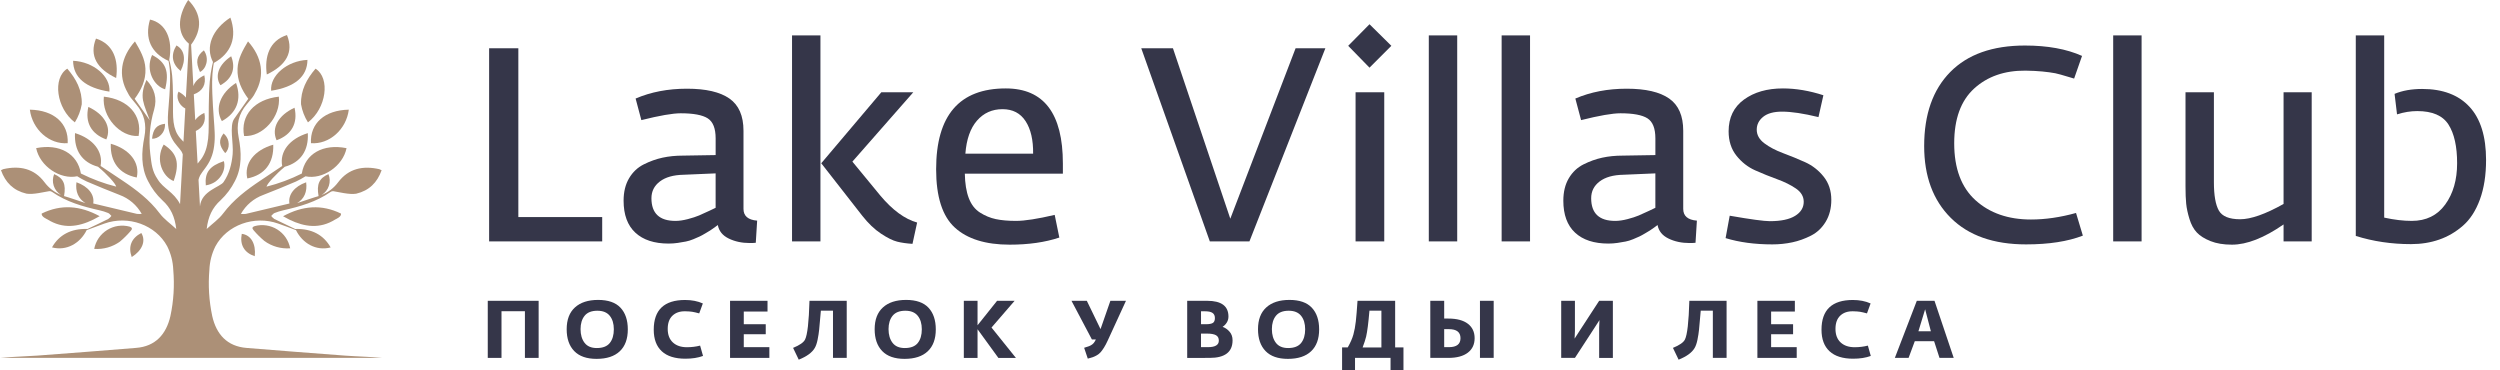 <?xml version="1.0" encoding="UTF-8"?> <svg xmlns="http://www.w3.org/2000/svg" xmlns:xlink="http://www.w3.org/1999/xlink" version="1.1" id="Layer_1" x="0px" y="0px" width="263.044px" height="38.957px" viewBox="0 0 263.044 38.957" xml:space="preserve"> <g> <g> <path fill="#AC9077" d="M10.926,10.169c-0.224,2.099,1.699,4.275,3.655,4.137C14.987,12.14,13.497,10.455,10.926,10.169z"></path> <path fill="#AC9077" d="M7.875,12.875c0.364-0.582,0.611-1.229,0.728-1.904C8.654,9.489,8.008,8.303,7.08,7.224 C5.5,8.218,5.936,11.415,7.875,12.875z"></path> <path fill="#AC9077" d="M7.122,15.064c0.108-2.088-1.447-3.478-3.981-3.525C3.404,13.638,5.205,15.22,7.122,15.064z"></path> <path fill="#AC9077" d="M9.806,23.111c0.197-0.095,0.387-0.212,0.679-0.364c-2.061-1.118-4.052-1.277-6.097-0.279 c-0.067,0.339,0.553,0.585,0.616,0.624C6.604,24.098,8.208,23.893,9.806,23.111z"></path> <path fill="#AC9077" d="M11.513,9.641c0.14-1.595-1.675-3.146-3.822-3.245C7.707,8.154,9.014,9.254,11.513,9.641z"></path> <path fill="#AC9077" d="M12.221,8.207c0.262-1.854-0.258-3.563-2.122-4.149C9.369,5.874,10.218,7.251,12.221,8.207z"></path> <path fill="#AC9077" d="M14.389,18.677c0.362-1.577-0.738-2.981-2.732-3.552C11.584,17.062,12.561,18.318,14.389,18.677z"></path> <path fill="#AC9077" d="M9.296,11.25c-0.371,1.634,0.309,2.849,1.89,3.421C11.759,13.39,10.996,12.028,9.296,11.25z"></path> <path fill="#AC9077" d="M13.643,23.846c-0.398-0.108-0.815-0.132-1.223-0.072c-0.41,0.062-0.8,0.208-1.151,0.426 c-0.351,0.221-0.651,0.51-0.886,0.851c-0.232,0.343-0.392,0.729-0.471,1.136c0.963,0.069,1.921-0.202,2.707-0.766 c0.417-0.351,0.802-0.736,1.155-1.15C13.945,24.088,13.908,23.93,13.643,23.846z"></path> <path fill="#AC9077" d="M0,37.657h40.25c-1.299-0.119-2.613-0.143-3.922-0.238c-3.463-0.253-6.925-0.533-10.389-0.811 c-2.037-0.165-3.174-1.426-3.609-3.354c-0.338-1.597-0.439-3.237-0.298-4.864c0.034-0.861,0.249-1.704,0.635-2.475 c1.208-2.247,4.09-3.285,6.607-2.39c0.627,0.213,1.246,0.46,1.87,0.691c0.675,1.367,2.092,2.223,3.646,1.818 c-0.743-1.323-2.002-1.992-3.71-1.942v0.012c-0.739-0.355-1.486-0.707-2.215-1.064c-0.125-0.088-0.236-0.195-0.331-0.317 c0.115-0.104,0.214-0.251,0.345-0.306c0.301-0.122,0.613-0.217,0.929-0.29c1.754-0.394,3.47-0.883,4.971-1.929 c0.082-0.061,0.183-0.089,0.285-0.082c0.517,0.075,1.698,0.388,2.415,0.265c1.366-0.324,2.211-1.171,2.675-2.467 c-0.078-0.045-0.161-0.083-0.244-0.113c-1.714-0.39-3.236-0.08-4.332,1.379c-0.445,0.598-1.046,1.059-1.734,1.335 c0.36-0.22,0.63-0.562,0.76-0.962c0.132-0.404,0.116-0.84-0.043-1.23c-0.981,0.425-1.263,1.064-1.041,2.312 c-0.139,0.047-0.282,0.092-0.424,0.128c-0.238,0.059-1.208,0.411-1.828,0.61c0.742-0.447,1.078-1.201,0.946-2.192 c-1.244,0.44-1.91,1.303-1.76,2.232c-1.533,0.37-3.066,0.733-4.599,1.096c-0.169,0.017-0.34,0.017-0.509,0 c0.521-0.924,1.352-1.631,2.346-1.996c1.154-0.455,2.308-0.916,3.446-1.41c0.346-0.163,0.683-0.347,1.007-0.553 c1.765,0.379,3.931-1.042,4.318-2.96c-2.473-0.495-4.364,0.592-4.705,2.67c-1.186,0.593-2.432,1.056-3.716,1.38 c0.067-0.315,1.008-1.336,1.921-2.092c1.662-0.45,2.529-1.704,2.425-3.541c-1.922,0.59-2.986,1.95-2.695,3.458l-2.263,1.516 c-1.469,0.979-2.863,2.031-3.945,3.472c-0.449,0.601-1.102,1.052-1.737,1.64c0.149-1.278,0.58-2.234,1.471-3.03 c0.613-0.579,1.12-1.258,1.499-2.01c0.765-1.459,0.69-3.063,0.391-4.614c-0.262-1.336,0-2.455,0.859-3.469 c0.51-0.597,0.725-0.853,0.879-1.195c1.062-1.829,0.735-3.758-0.75-5.42c-0.549,0.926-1.063,1.813-1.103,2.871 c-0.056,1.216,0.441,2.241,1.132,3.166l-1.487,2.11c-0.522,0.744-0.055,2.588-0.158,3.714c-0.097,1.037-0.347,2.051-0.952,2.931 c-0.328,0.529-2.335,0.912-2.488,2.569l-0.153-2.795c0.027-0.133,0.081-0.292,0.171-0.469c0.11-0.202,0.296-0.438,0.51-0.731 c0.216-0.29,0.456-0.648,0.621-1.058c0.176-0.407,0.288-0.856,0.343-1.314c0.06-0.459,0.078-0.93,0.055-1.4 c-0.015-0.477-0.056-0.93-0.088-1.397c-0.067-0.928-0.129-1.853-0.16-2.721c-0.021-0.434-0.015-0.852-0.018-1.25 c0.024-0.395,0.016-0.773,0.064-1.116c0.028-0.308,0.068-0.587,0.111-0.843c1.848-1.013,2.474-2.704,1.745-4.77 c-1.93,1.248-2.653,3.102-1.832,4.675c-0.068,0.271-0.134,0.578-0.19,0.916c-0.075,0.345-0.095,0.725-0.149,1.125 c-0.025,0.401-0.062,0.825-0.075,1.262c-0.029,0.876-0.036,1.812-0.037,2.742c-0.001,0.464,0.007,0.936-0.015,1.376 c-0.012,0.444-0.062,0.877-0.146,1.276c-0.081,0.403-0.203,0.771-0.371,1.087c-0.159,0.32-0.364,0.584-0.585,0.837 c-0.018,0.021-0.035,0.041-0.052,0.06l-0.188-3.425c0.771-0.364,1.095-1.031,0.896-1.907c-0.431,0.198-0.752,0.462-0.958,0.756 l-0.148-2.714c0.001,0.002,0.001,0.004,0.002,0.006c0.926-0.333,1.322-1.046,1.105-2c-0.608,0.28-1.01,0.687-1.154,1.133 l-0.239-4.36C21.321,3.099,21.223,1.428,19.8,0c-1.179,1.805-1.146,3.599,0.071,4.589l-0.312,5.68 c-0.163-0.222-0.416-0.425-0.776-0.627c-0.273,0.524-0.036,1.391,0.714,1.769l-0.192,3.502c-0.025-0.025-0.048-0.054-0.073-0.079 c-0.197-0.193-0.373-0.395-0.524-0.64c-0.157-0.238-0.264-0.529-0.351-0.844c-0.161-0.639-0.16-1.37-0.152-2.135 c0.002-0.756,0-1.516-0.027-2.228c-0.007-0.356-0.043-0.701-0.063-1.026c-0.049-0.325-0.067-0.634-0.135-0.914 c-0.051-0.274-0.112-0.521-0.174-0.738c0.41-2.188-0.366-3.888-2.024-4.25c-0.586,1.967,0.106,3.515,1.951,4.349 c0.039,0.203,0.076,0.418,0.102,0.662c0.047,0.276,0.039,0.584,0.064,0.904c-0.006,0.324,0.003,0.662-0.016,1.013 c-0.027,0.705-0.084,1.455-0.144,2.208c-0.062,0.742-0.137,1.534-0.01,2.287c0.07,0.375,0.174,0.745,0.348,1.066 c0.165,0.324,0.378,0.603,0.568,0.821c0.188,0.222,0.347,0.405,0.446,0.563c0.071,0.119,0.113,0.227,0.139,0.32l-0.286,5.224 c-0.659-1.291-1.762-1.625-2.351-2.604c-0.606-0.88-0.646-1.621-0.778-2.654c-0.188-1.579-0.051-3.178,0.404-4.701 c0.327-1.149,0.049-2.204-0.812-3.104c-0.312,0.702-0.492,1.428-0.357,2.15c0.13,0.677,0.44,1.319,0.708,2.089l-1.589-2.258 c0.688-0.925,1.189-1.95,1.133-3.166c-0.049-1.065-0.557-1.945-1.103-2.871c-1.485,1.662-1.811,3.591-0.75,5.42 c0.154,0.336,0.368,0.598,0.878,1.195c0.865,1.015,1.119,2.128,0.859,3.469c-0.302,1.551-0.375,3.154,0.391,4.614 c0.377,0.752,0.886,1.432,1.499,2.01c0.888,0.796,1.319,1.744,1.469,3.03c-0.637-0.588-1.288-1.039-1.739-1.64 c-1.081-1.44-2.475-2.493-3.942-3.472c-0.762-0.511-1.521-1.015-2.281-1.522c0.293-1.507-0.772-2.868-2.691-3.458 c-0.104,1.845,0.762,3.091,2.423,3.541c0.913,0.756,1.854,1.776,1.911,2.093c-1.284-0.325-2.529-0.789-3.716-1.381 c-0.342-2.079-2.234-3.165-4.706-2.671c0.389,1.917,2.547,3.339,4.319,2.961c0.323,0.205,0.66,0.391,1.006,0.553 c1.138,0.494,2.294,0.954,3.449,1.41c0.989,0.365,1.818,1.074,2.333,1.996c-0.167,0.017-0.337,0.017-0.505,0 c-1.535-0.363-3.069-0.726-4.598-1.097c0.158-0.928-0.52-1.793-1.764-2.231c-0.131,0.992,0.213,1.747,0.945,2.191 c-0.618-0.198-1.59-0.549-1.825-0.61c-0.147-0.035-0.289-0.08-0.424-0.126c0.222-1.254-0.06-1.876-1.043-2.312 c-0.16,0.391-0.175,0.827-0.043,1.229c0.131,0.402,0.402,0.743,0.763,0.963c-0.691-0.276-1.29-0.738-1.735-1.336 c-1.095-1.458-2.616-1.77-4.331-1.38c-0.086,0.03-0.169,0.068-0.248,0.113c0.465,1.296,1.309,2.144,2.679,2.467 c0.713,0.124,1.894-0.189,2.412-0.263c0.103-0.008,0.201,0.02,0.285,0.08c1.503,1.047,3.218,1.536,4.972,1.93 c0.318,0.071,0.628,0.167,0.93,0.29c0.134,0.055,0.23,0.202,0.342,0.306c-0.092,0.123-0.204,0.23-0.331,0.318 c-0.733,0.369-1.473,0.72-2.212,1.066v-0.014c-1.698-0.049-2.973,0.62-3.709,1.941c1.554,0.406,2.973-0.451,3.648-1.817 c0.621-0.229,1.241-0.466,1.866-0.69c2.52-0.896,5.399,0.142,6.608,2.39c0.387,0.77,0.604,1.613,0.637,2.475 c0.142,1.627,0.042,3.267-0.299,4.864c-0.438,1.917-1.574,3.195-3.608,3.352c-3.461,0.279-6.924,0.559-10.388,0.811 C2.626,37.509,1.312,37.532,0,37.657z"></path> <path fill="#AC9077" d="M25.682,14.307c1.958,0.138,3.89-2.039,3.657-4.137C26.767,10.455,25.279,12.14,25.682,14.307z"></path> <path fill="#AC9077" d="M32.402,12.875c1.937-1.46,2.373-4.657,0.799-5.651c-0.926,1.079-1.574,2.269-1.527,3.748 C31.788,11.647,32.037,12.294,32.402,12.875z"></path> <path fill="#AC9077" d="M32.718,15.064c1.91,0.156,3.717-1.427,3.982-3.525C34.166,11.586,32.608,12.977,32.718,15.064z"></path> <path fill="#AC9077" d="M29.783,22.752c0.294,0.157,0.483,0.267,0.679,0.364c1.604,0.777,3.208,0.982,4.806-0.02 c0.061-0.038,0.682-0.285,0.611-0.624C33.836,21.476,31.845,21.631,29.783,22.752z"></path> <path fill="#AC9077" d="M28.53,9.547c2.502-0.387,3.806-1.491,3.82-3.246C30.206,6.401,28.391,7.954,28.53,9.547z"></path> <path fill="#AC9077" d="M30.195,3.687c-1.861,0.588-2.381,2.295-2.123,4.15C30.085,6.881,30.934,5.503,30.195,3.687z"></path> <path fill="#AC9077" d="M26.021,18.777c1.825-0.354,2.802-1.615,2.73-3.552C26.756,15.796,25.657,17.201,26.021,18.777z"></path> <path fill="#AC9077" d="M30.99,11.335c-1.697,0.78-2.463,2.129-1.889,3.422C30.683,14.185,31.363,12.968,30.99,11.335z"></path> <path fill="#AC9077" d="M30.533,26.127c-0.078-0.406-0.24-0.791-0.473-1.134c-0.232-0.341-0.535-0.63-0.885-0.849 c-0.351-0.22-0.744-0.363-1.15-0.424c-0.41-0.063-0.826-0.038-1.224,0.07c-0.266,0.078-0.303,0.235-0.13,0.425 c0.353,0.414,0.739,0.798,1.154,1.146C28.611,25.926,29.57,26.197,30.533,26.127z"></path> <path fill="#AC9077" d="M16.001,5.786c-0.739,1.641,0.227,3.289,1.373,3.609C17.836,7.503,17.458,6.534,16.001,5.786z"></path> <path fill="#AC9077" d="M18.27,19.049c0.664-1.896,0.374-2.928-1.048-3.841C16.301,16.819,17.125,18.606,18.27,19.049z"></path> <path fill="#AC9077" d="M21.654,19.503c1.466-0.213,2.183-1.612,1.897-2.548C22.033,17.47,21.528,18.16,21.654,19.503z"></path> <path fill="#AC9077" d="M24.835,8.723c-1.657,1.072-2.263,2.679-1.491,4.018C24.917,11.894,25.451,10.466,24.835,8.723z"></path> <path fill="#AC9077" d="M21.039,7.576c0.645-0.315,1.026-1.397,0.411-2.279C20.675,5.899,20.56,6.512,21.039,7.576z"></path> <path fill="#AC9077" d="M15.996,14.592c0.641,0.053,1.43-0.604,1.361-1.568C16.485,13.133,16.115,13.553,15.996,14.592z"></path> <path fill="#AC9077" d="M23.521,14.041c-0.531,0.702-0.489,1.26,0.171,2.069C24.18,15.688,24.259,14.663,23.521,14.041z"></path> <path fill="#AC9077" d="M19.005,7.467c0.591-1.157,0.426-2.231-0.441-2.685C17.945,5.777,18.098,6.734,19.005,7.467z"></path> <path fill="#AC9077" d="M13.86,27.045c1.105-0.688,1.517-1.694,1.009-2.529C13.825,25.049,13.462,25.949,13.86,27.045z"></path> <path fill="#AC9077" d="M25.438,24.604c-0.226,1.149,0.26,1.991,1.368,2.354C26.947,25.665,26.41,24.719,25.438,24.604z"></path> <path fill="#AC9077" d="M24.325,5.919C23.026,6.77,22.56,7.982,23.19,8.967C24.422,8.302,24.831,7.217,24.325,5.919z"></path> </g> <g> <g> <g> <g> <path fill="#353649" d="M51.321,37.657v-6.007h5.353v6.007h-1.444v-4.911h-2.464v4.911H51.321z"></path> <path fill="#353649" d="M62.768,37.759c-1.036,0-1.819-0.273-2.349-0.82c-0.53-0.547-0.795-1.313-0.795-2.299 c0-1.002,0.29-1.767,0.871-2.294c0.58-0.527,1.392-0.79,2.435-0.79c1.059,0,1.845,0.273,2.357,0.82s0.77,1.307,0.77,2.281 c0,1.003-0.282,1.771-0.846,2.303C64.647,37.493,63.833,37.759,62.768,37.759z M62.794,36.62c0.628,0,1.084-0.177,1.367-0.531 c0.283-0.354,0.425-0.834,0.425-1.44c0-0.595-0.143-1.069-0.429-1.423s-0.721-0.531-1.305-0.531 c-0.605,0-1.052,0.176-1.338,0.527c-0.286,0.352-0.429,0.822-0.429,1.411c0,0.589,0.14,1.068,0.42,1.436 S62.216,36.62,62.794,36.62z"></path> <path fill="#353649" d="M72.116,37.742c-1.094,0-1.922-0.26-2.485-0.782c-0.563-0.521-0.846-1.277-0.846-2.269 c0-2.084,1.099-3.127,3.297-3.127c0.708,0,1.331,0.122,1.869,0.365l-0.382,1.045c-0.317-0.085-0.564-0.142-0.739-0.17 c-0.176-0.028-0.42-0.045-0.731-0.051c-0.561-0.011-1.008,0.142-1.342,0.459c-0.335,0.317-0.502,0.782-0.502,1.394 c0,0.617,0.182,1.093,0.544,1.427c0.362,0.334,0.853,0.501,1.47,0.501c0.493,0,0.958-0.057,1.394-0.17l0.307,1.087 C73.447,37.646,72.83,37.742,72.116,37.742z"></path> <path fill="#353649" d="M76.814,37.657v-6.007h3.942v1.13h-2.498v1.334h2.311v1.053h-2.311v1.36h2.693v1.13H76.814z"></path> <path fill="#353649" d="M84.042,37.844l-0.595-1.241c0.691-0.283,1.11-0.575,1.258-0.875c0.249-0.493,0.405-1.853,0.467-4.079 h3.918v6.007h-1.445v-4.971H86.37c-0.085,0.98-0.145,1.642-0.178,1.984c-0.034,0.343-0.09,0.701-0.166,1.075 c-0.076,0.374-0.177,0.666-0.302,0.875C85.441,37.102,84.881,37.509,84.042,37.844z"></path> <path fill="#353649" d="M95.173,37.759c-1.036,0-1.819-0.273-2.349-0.82c-0.53-0.547-0.795-1.313-0.795-2.299 c0-1.002,0.29-1.767,0.871-2.294c0.58-0.527,1.392-0.79,2.435-0.79c1.059,0,1.845,0.273,2.357,0.82s0.77,1.307,0.77,2.281 c0,1.003-0.282,1.771-0.846,2.303C97.053,37.493,96.238,37.759,95.173,37.759z M95.199,36.62c0.628,0,1.084-0.177,1.367-0.531 c0.283-0.354,0.425-0.834,0.425-1.44c0-0.595-0.143-1.069-0.429-1.423s-0.721-0.531-1.305-0.531 c-0.605,0-1.052,0.176-1.338,0.527c-0.286,0.352-0.429,0.822-0.429,1.411c0,0.589,0.14,1.068,0.42,1.436 S94.621,36.62,95.199,36.62z"></path> <path fill="#353649" d="M101.411,37.657v-6.007h1.444v2.575l2.056-2.575h1.844l-2.43,2.813l2.566,3.195h-1.844l-2.192-3.017 v3.017H101.411z"></path> <path fill="#353649" d="M114.454,37.733l-0.383-1.139c0.261-0.085,0.444-0.147,0.553-0.187c0.107-0.04,0.213-0.101,0.318-0.183 c0.104-0.082,0.191-0.186,0.259-0.31l0.103-0.196h-0.417l-2.149-4.07h1.614l1.444,2.982l1.037-2.982h1.64l-1.912,4.164 c-0.136,0.3-0.271,0.555-0.403,0.765s-0.255,0.375-0.365,0.497c-0.11,0.122-0.238,0.224-0.383,0.306 c-0.145,0.083-0.271,0.144-0.382,0.183s-0.26,0.085-0.446,0.136C114.524,37.716,114.482,37.728,114.454,37.733z"></path> <path fill="#353649" d="M124.914,37.657v-6.007h2.106c1.49,0,2.235,0.552,2.235,1.657c0,0.232-0.059,0.442-0.175,0.629 s-0.259,0.334-0.429,0.442v0.017c0.261,0.09,0.498,0.256,0.714,0.497c0.215,0.241,0.323,0.545,0.323,0.913 c0,1.235-0.805,1.853-2.414,1.853H124.914z M126.367,34.114h0.518c0.334,0,0.575-0.044,0.723-0.132s0.221-0.259,0.221-0.514 c0-0.249-0.084-0.431-0.251-0.544s-0.423-0.17-0.769-0.17h-0.441V34.114z M126.367,36.527h0.73 c0.765,0,1.146-0.229,1.146-0.688c0-0.266-0.101-0.456-0.301-0.569c-0.201-0.113-0.518-0.17-0.948-0.17h-0.628V36.527z"></path> <path fill="#353649" d="M135.508,37.759c-1.036,0-1.819-0.273-2.349-0.82c-0.53-0.547-0.795-1.313-0.795-2.299 c0-1.002,0.29-1.767,0.871-2.294c0.58-0.527,1.392-0.79,2.435-0.79c1.059,0,1.845,0.273,2.357,0.82s0.77,1.307,0.77,2.281 c0,1.003-0.282,1.771-0.846,2.303C137.388,37.493,136.573,37.759,135.508,37.759z M135.534,36.62 c0.628,0,1.084-0.177,1.367-0.531c0.283-0.354,0.425-0.834,0.425-1.44c0-0.595-0.143-1.069-0.429-1.423 s-0.721-0.531-1.305-0.531c-0.605,0-1.052,0.176-1.338,0.527c-0.286,0.352-0.429,0.822-0.429,1.411 c0,0.589,0.14,1.068,0.42,1.436S134.956,36.62,135.534,36.62z"></path> <path fill="#353649" d="M141.211,38.957v-2.404h0.595c0.283-0.493,0.481-0.946,0.595-1.359 c0.113-0.408,0.198-0.865,0.255-1.373c0.057-0.507,0.116-1.23,0.179-2.171h3.959v4.903h0.875v2.404h-1.359v-1.3h-3.738v1.3 H141.211z M143.369,36.561h1.979v-3.875h-1.258c-0.107,1.28-0.224,2.189-0.348,2.728 C143.669,35.719,143.545,36.102,143.369,36.561z"></path> <path fill="#353649" d="M150.492,37.657v-6.007h1.462v1.869h0.441c0.89,0,1.572,0.182,2.048,0.544 c0.476,0.363,0.714,0.87,0.714,1.521s-0.239,1.16-0.718,1.525c-0.479,0.365-1.16,0.548-2.044,0.548H150.492z M152.446,34.632 h-0.492v1.895h0.492c0.816,0,1.224-0.314,1.224-0.943C153.67,34.949,153.263,34.632,152.446,34.632z M155.718,37.657v-6.007 h1.444v6.007H155.718z"></path> <path fill="#353649" d="M164.266,37.657v-6.007h1.444v3.178l-0.034,0.799l0.553-0.858l2.03-3.118h1.444v6.007h-1.444v-3.178 l0.034-0.799l-0.553,0.858l-2.03,3.118H164.266z"></path> <path fill="#353649" d="M176.619,37.844l-0.595-1.241c0.691-0.283,1.11-0.575,1.258-0.875c0.249-0.493,0.405-1.853,0.467-4.079 h3.918v6.007h-1.445v-4.971h-1.274c-0.085,0.98-0.145,1.642-0.178,1.984c-0.034,0.343-0.09,0.701-0.166,1.075 c-0.076,0.374-0.177,0.666-0.302,0.875C178.019,37.102,177.458,37.509,176.619,37.844z"></path> <path fill="#353649" d="M184.909,37.657v-6.007h3.942v1.13h-2.498v1.334h2.311v1.053h-2.311v1.36h2.693v1.13H184.909z"></path> <path fill="#353649" d="M194.985,37.742c-1.094,0-1.922-0.26-2.485-0.782c-0.563-0.521-0.846-1.277-0.846-2.269 c0-2.084,1.099-3.127,3.297-3.127c0.708,0,1.331,0.122,1.869,0.365l-0.382,1.045c-0.317-0.085-0.564-0.142-0.739-0.17 c-0.176-0.028-0.42-0.045-0.731-0.051c-0.561-0.011-1.008,0.142-1.342,0.459c-0.335,0.317-0.502,0.782-0.502,1.394 c0,0.617,0.182,1.093,0.544,1.427c0.362,0.334,0.853,0.501,1.47,0.501c0.493,0,0.958-0.057,1.394-0.17l0.307,1.087 C196.316,37.646,195.699,37.742,194.985,37.742z"></path> <path fill="#353649" d="M199.371,37.657l2.311-6.007h1.861l2.022,6.007h-1.496l-0.569-1.759h-2.03l-0.654,1.759H199.371z M201.852,34.853h1.309l-0.603-2.311L201.852,34.853z"></path> </g> </g> <g> <g> <path fill="#353649" d="M51.464,25.398V5.079h3.075V22.84h8.823v2.558H51.464z"></path> <path fill="#353649" d="M70.354,25.628c-1.514,0-2.683-0.383-3.506-1.149c-0.824-0.766-1.235-1.887-1.235-3.363 c0-0.919,0.19-1.705,0.574-2.356c0.383-0.651,0.9-1.14,1.552-1.466s1.308-0.561,1.969-0.704 c0.661-0.144,1.375-0.216,2.142-0.216l3.448-0.057v-1.753c0-1.053-0.277-1.757-0.833-2.112 c-0.556-0.354-1.505-0.532-2.846-0.532c-0.843,0-2.223,0.24-4.138,0.719l-0.604-2.271c1.609-0.69,3.41-1.035,5.402-1.035 c1.993,0,3.482,0.345,4.47,1.035c0.986,0.689,1.479,1.82,1.479,3.391v8.22c0,0.747,0.479,1.159,1.438,1.236l-0.145,2.328 c-0.134,0.019-0.345,0.029-0.632,0.029c-0.824,0-1.562-0.158-2.213-0.474s-1.034-0.791-1.149-1.423 c-0.02,0.02-0.135,0.106-0.345,0.259c-0.211,0.154-0.364,0.259-0.46,0.316c-0.097,0.057-0.264,0.158-0.503,0.302 c-0.24,0.144-0.441,0.254-0.604,0.331c-0.163,0.077-0.384,0.172-0.661,0.287c-0.278,0.115-0.542,0.197-0.79,0.244 c-0.25,0.048-0.532,0.096-0.849,0.144C71.001,25.604,70.68,25.628,70.354,25.628z M71.073,23.243 c0.383,0,0.814-0.062,1.294-0.187c0.479-0.125,0.876-0.254,1.192-0.388c0.316-0.134,0.675-0.297,1.077-0.488 s0.623-0.297,0.661-0.316v-3.621l-3.362,0.144c-1.073,0.02-1.906,0.254-2.5,0.704c-0.595,0.451-0.892,1.04-0.892,1.768 C68.543,22.448,69.387,23.243,71.073,23.243z"></path> <path fill="#353649" d="M83.336,25.398V3.728h2.989v21.67H83.336z M96.01,25.657c-0.613-0.039-1.149-0.115-1.609-0.23 c-0.46-0.115-1.03-0.397-1.71-0.848s-1.336-1.078-1.969-1.883l-4.311-5.518l6.322-7.472h3.363l-6.409,7.3l2.932,3.564 c1.283,1.533,2.576,2.481,3.88,2.845L96.01,25.657z"></path> <path fill="#353649" d="M106.23,25.743c-2.529,0-4.45-0.599-5.763-1.796s-1.969-3.243-1.969-6.136 c0-5.671,2.443-8.507,7.329-8.507c4.004,0,6.007,2.635,6.007,7.903v1.063h-10.317c0.019,1.035,0.157,1.892,0.416,2.572 s0.651,1.188,1.179,1.523c0.526,0.335,1.082,0.565,1.667,0.69c0.584,0.125,1.298,0.187,2.141,0.187 c0.9,0,2.251-0.211,4.053-0.632l0.488,2.385C109.966,25.494,108.222,25.743,106.23,25.743z M101.574,16.172h7.128 c0.019-1.437-0.244-2.577-0.79-3.42c-0.547-0.843-1.356-1.265-2.429-1.265c-1.092,0-1.988,0.402-2.688,1.207 S101.689,14.659,101.574,16.172z"></path> <path fill="#353649" d="M127.295,25.398l-7.214-20.319h3.334l6.035,17.934l6.869-17.934h3.133l-7.989,20.319H127.295z"></path> <path fill="#353649" d="M144.096,7.12l-2.242-2.299l2.242-2.271l2.299,2.271L144.096,7.12z M142.63,25.398V9.706h3.018v15.692 H142.63z"></path> <path fill="#353649" d="M150.335,25.398V3.728h2.989v21.67H150.335z"></path> <path fill="#353649" d="M157.998,25.398V3.728h2.989v21.67H157.998z"></path> <path fill="#353649" d="M169.231,25.628c-1.514,0-2.683-0.383-3.506-1.149c-0.824-0.766-1.235-1.887-1.235-3.363 c0-0.919,0.19-1.705,0.574-2.356c0.383-0.651,0.9-1.14,1.552-1.466s1.308-0.561,1.969-0.704 c0.661-0.144,1.375-0.216,2.142-0.216l3.448-0.057v-1.753c0-1.053-0.277-1.757-0.833-2.112 c-0.556-0.354-1.505-0.532-2.846-0.532c-0.843,0-2.223,0.24-4.138,0.719l-0.604-2.271c1.609-0.69,3.41-1.035,5.402-1.035 c1.993,0,3.482,0.345,4.47,1.035c0.986,0.689,1.479,1.82,1.479,3.391v8.22c0,0.747,0.479,1.159,1.438,1.236l-0.145,2.328 c-0.134,0.019-0.345,0.029-0.632,0.029c-0.824,0-1.562-0.158-2.213-0.474s-1.034-0.791-1.149-1.423 c-0.02,0.02-0.135,0.106-0.345,0.259c-0.211,0.154-0.364,0.259-0.46,0.316c-0.097,0.057-0.264,0.158-0.503,0.302 c-0.24,0.144-0.441,0.254-0.604,0.331c-0.163,0.077-0.384,0.172-0.661,0.287c-0.278,0.115-0.542,0.197-0.79,0.244 c-0.25,0.048-0.532,0.096-0.849,0.144C169.878,25.604,169.557,25.628,169.231,25.628z M169.95,23.243 c0.383,0,0.814-0.062,1.294-0.187c0.479-0.125,0.876-0.254,1.192-0.388c0.316-0.134,0.675-0.297,1.077-0.488 s0.623-0.297,0.661-0.316v-3.621l-3.362,0.144c-1.073,0.02-1.906,0.254-2.5,0.704c-0.595,0.451-0.892,1.04-0.892,1.768 C167.42,22.448,168.264,23.243,169.95,23.243z"></path> <path fill="#353649" d="M186.478,25.714c-1.84,0-3.478-0.22-4.915-0.661l0.432-2.357c2.203,0.384,3.611,0.575,4.225,0.575 c1.168,0,2.055-0.187,2.658-0.56s0.905-0.867,0.905-1.48c0-0.555-0.273-1.02-0.819-1.394s-1.202-0.699-1.969-0.977 s-1.537-0.589-2.313-0.934c-0.775-0.345-1.437-0.862-1.982-1.552c-0.547-0.689-0.819-1.542-0.819-2.558 c0-1.437,0.536-2.548,1.609-3.334c1.073-0.785,2.442-1.178,4.109-1.178c1.36,0,2.778,0.24,4.254,0.718l-0.518,2.299 c-1.571-0.383-2.845-0.575-3.822-0.575c-0.882,0-1.548,0.182-1.997,0.546c-0.45,0.364-0.676,0.815-0.676,1.351 c0,0.556,0.269,1.035,0.805,1.437s1.193,0.747,1.969,1.035c0.776,0.287,1.547,0.604,2.313,0.948s1.418,0.853,1.954,1.523 c0.536,0.671,0.805,1.485,0.805,2.443c0,0.882-0.196,1.648-0.589,2.299c-0.393,0.652-0.91,1.14-1.552,1.466 c-0.643,0.326-1.298,0.561-1.969,0.704S187.206,25.714,186.478,25.714z"></path> <path fill="#353649" d="M213.176,25.714c-3.41,0-6.05-0.929-7.918-2.788c-1.868-1.858-2.802-4.378-2.802-7.559 c0-3.333,0.914-5.93,2.744-7.789c1.83-1.858,4.45-2.788,7.86-2.788c2.376,0,4.378,0.364,6.007,1.092l-0.833,2.385 c-0.058-0.019-0.201-0.062-0.432-0.129c-0.229-0.067-0.393-0.115-0.488-0.144c-0.097-0.029-0.259-0.076-0.488-0.144 c-0.23-0.067-0.422-0.115-0.575-0.144s-0.364-0.062-0.633-0.101c-0.269-0.038-0.517-0.067-0.747-0.086 c-0.229-0.019-0.498-0.038-0.805-0.058c-0.307-0.019-0.623-0.029-0.948-0.029c-2.203-0.019-4.005,0.608-5.403,1.882 c-1.398,1.274-2.098,3.195-2.098,5.763c0,2.644,0.747,4.641,2.242,5.992c1.494,1.351,3.438,2.026,5.834,2.026 c1.513,0,3.094-0.23,4.742-0.689l0.718,2.385C217.564,25.407,215.571,25.714,213.176,25.714z"></path> <path fill="#353649" d="M222.344,25.398V3.728h2.989v21.67H222.344z"></path> <path fill="#353649" d="M234.84,25.743c-0.882,0-1.634-0.125-2.257-0.374c-0.622-0.249-1.102-0.55-1.437-0.905 c-0.336-0.354-0.594-0.829-0.776-1.422c-0.182-0.594-0.297-1.13-0.345-1.61c-0.048-0.479-0.071-1.073-0.071-1.782V9.706h2.988 v9.484c0,1.361,0.173,2.348,0.518,2.96c0.345,0.613,1.092,0.919,2.242,0.919c1.13,0,2.653-0.536,4.569-1.609V9.706h2.96v15.692 h-2.96v-1.782C238.221,25.034,236.411,25.743,234.84,25.743z"></path> <path fill="#353649" d="M253.676,25.686c-2.051,0-3.985-0.288-5.806-0.862V3.728h2.989v19.169 c1.053,0.23,2.021,0.345,2.902,0.345c1.514,0,2.688-0.575,3.521-1.725c0.834-1.149,1.25-2.596,1.25-4.34 c0-1.762-0.302-3.118-0.905-4.066c-0.604-0.949-1.7-1.423-3.29-1.423c-0.69,0-1.399,0.115-2.127,0.345l-0.259-2.156 c0.823-0.345,1.791-0.517,2.902-0.517c2.165,0,3.827,0.627,4.986,1.882s1.739,3.118,1.739,5.59c0,1.59-0.216,2.975-0.646,4.153 c-0.432,1.178-1.025,2.098-1.782,2.759c-0.757,0.661-1.591,1.149-2.5,1.465C255.741,25.527,254.749,25.686,253.676,25.686z"></path> </g> </g> </g> </g> </g> </svg> 
